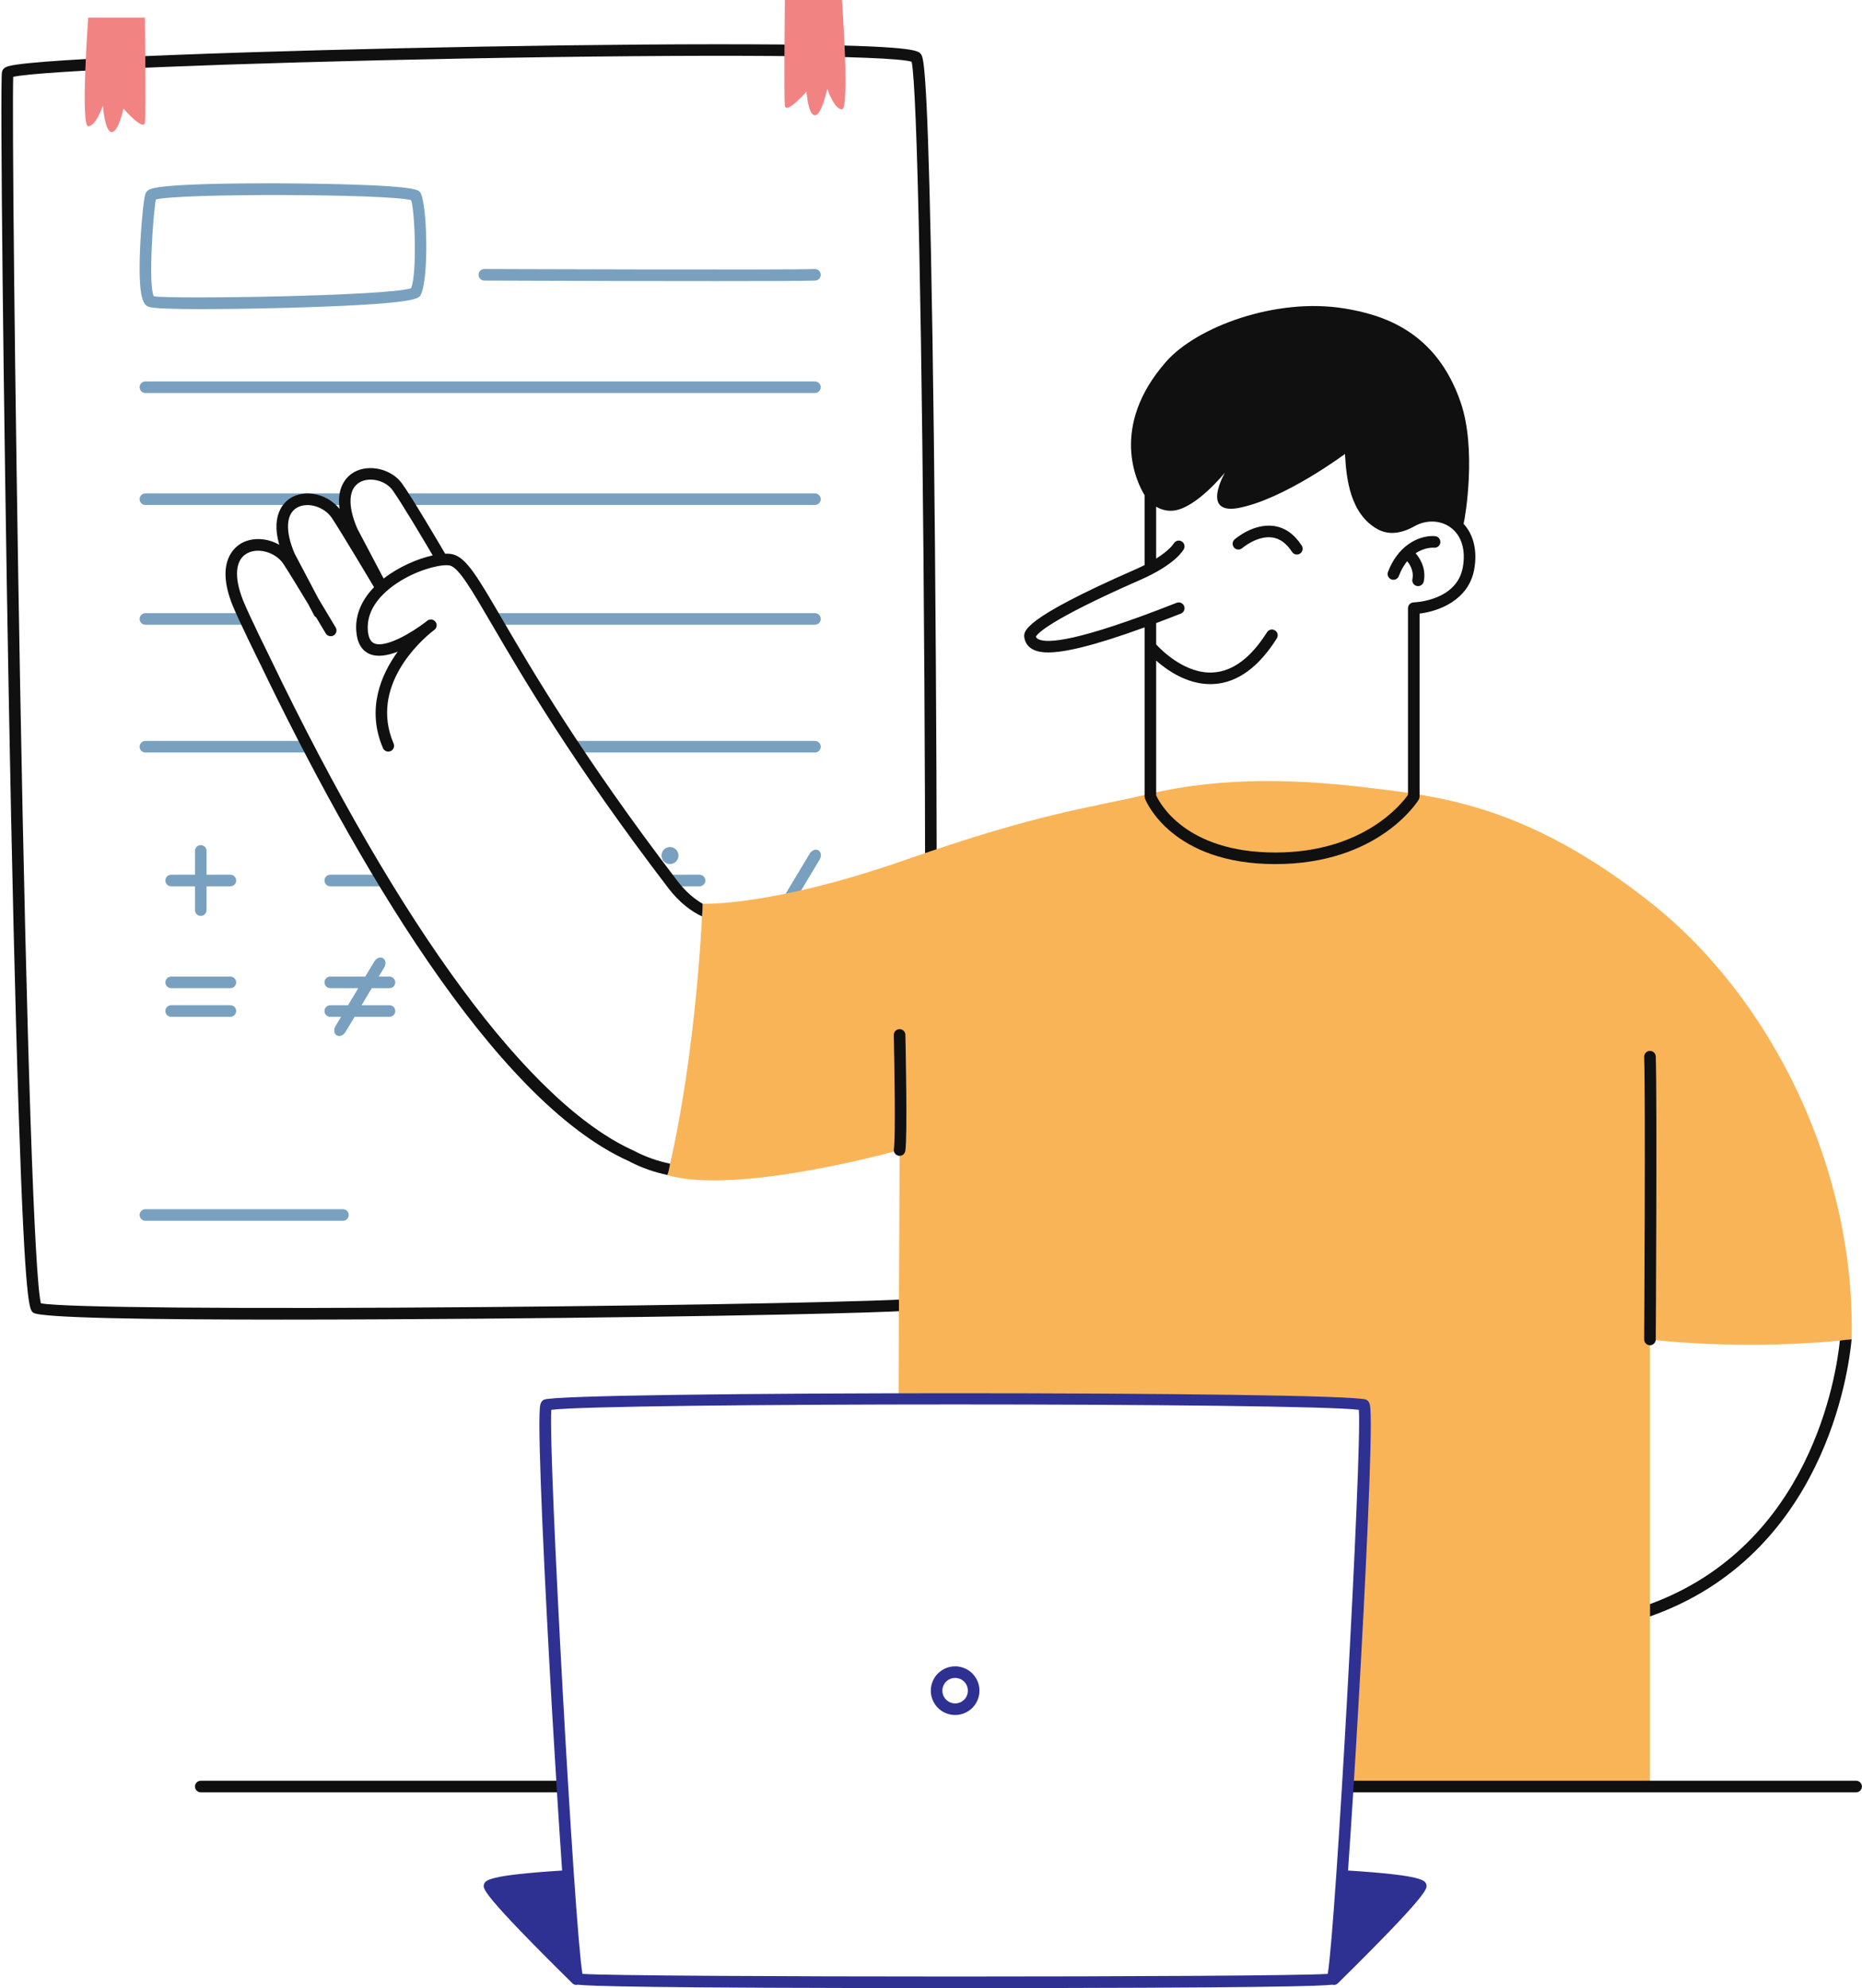 <?xml version="1.0" encoding="UTF-8"?><svg xmlns="http://www.w3.org/2000/svg" xmlns:xlink="http://www.w3.org/1999/xlink" height="429.2" preserveAspectRatio="xMidYMid meet" version="1.0" viewBox="-0.3 0.0 402.0 429.2" width="402.0" zoomAndPan="magnify"><g id="change1_1"><path d="M35.404,218.26c0-0.69,0.56-1.25,1.25-1.25h12.783c0.69,0,1.25,0.56,1.25,1.25 s-0.56,1.25-1.25,1.25H36.654C35.964,219.51,35.404,218.951,35.404,218.26z M36.654,213.326h12.783 c0.69,0,1.25-0.56,1.25-1.25s-0.56-1.25-1.25-1.25H36.654c-0.69,0-1.25,0.56-1.25,1.25 S35.964,213.326,36.654,213.326z M36.654,191.337h5.142v5.141c0,0.69,0.56,1.25,1.25,1.25s1.25-0.56,1.25-1.25 v-5.141h5.141c0.69,0,1.25-0.56,1.25-1.25s-0.56-1.25-1.25-1.25h-5.141v-5.142c0-0.69-0.56-1.25-1.25-1.25 s-1.25,0.56-1.25,1.25v5.142h-5.142c-0.69,0-1.25,0.56-1.25,1.25S35.964,191.337,36.654,191.337z M71.003,191.337 h11.08c0.69,0,1.25-0.56,1.25-1.25s-0.56-1.25-1.25-1.25h-11.08c-0.69,0-1.25,0.56-1.25,1.25 S70.312,191.337,71.003,191.337z M83.785,213.326c0.69,0,1.25-0.56,1.25-1.25s-0.56-1.25-1.25-1.25h-2.315 l1.179-1.962c0.452-0.752,0.338-1.65-0.254-2.006c-0.592-0.355-1.438-0.034-1.89,0.719l-1.951,3.249h-7.551 c-0.69,0-1.25,0.56-1.25,1.25s0.56,1.25,1.25,1.25h6.05l-2.213,3.685h-3.837c-0.69,0-1.25,0.56-1.25,1.25 s0.56,1.25,1.25,1.25h2.336l-1.199,1.997c-0.452,0.752-0.338,1.65,0.254,2.006 c0.592,0.355,1.438,0.034,1.89-0.719l1.972-3.284h7.531c0.69,0,1.25-0.56,1.25-1.25s-0.56-1.25-1.25-1.25h-6.029 l2.213-3.685H83.785z M176.398,183.575c-0.592-0.355-1.438-0.034-1.89,0.719l-8.366,13.931 c-0.452,0.752-0.338,1.65,0.254,2.006s1.438,0.034,1.89-0.719l8.366-13.931 C177.103,184.828,176.99,183.93,176.398,183.575z M150.735,188.837h-5.766c-0.69,0-1.25,0.56-1.25,1.25 s0.56,1.25,1.25,1.25h5.766c0.69,0,1.25-0.56,1.25-1.25S151.425,188.837,150.735,188.837z M146.08,185.299 c0.333-0.959-0.174-2.006-1.133-2.34c-0.959-0.333-2.006,0.174-2.34,1.133c-0.333,0.959,0.174,2.006,1.133,2.34 C144.699,186.766,145.746,186.258,146.08,185.299z M43.167,66.733c-5.585,0-10.515-0.119-11.407-0.515 c-0.861-0.383-2.303-1.023-1.825-12.429c0.209-4.989,0.781-10.913,1.156-11.96c0-0.001,0-0.001,0-0.001 c0.311-0.869,1.243-1.165,2.853-1.408c5.35-0.808,20.093-0.934,31.093-0.795 c24.184,0.304,24.95,1.326,25.362,1.875c1.557,2.075,1.969,19.084,0.072,22.252 c-0.438,0.731-1.17,1.955-29.163,2.717C61.144,66.473,51.437,66.733,43.167,66.733z M32.909,63.963 c3.713,0.651,50.693-0.048,55.541-1.742c1.302-3.013,0.847-16.471,0.019-19.014 c-5.278-1.386-50.162-1.492-55.116-0.142C32.733,46.266,31.693,61.671,32.909,63.963z M32.982,64.081L32.982,64.081 L32.982,64.081z M88.643,62.142L88.643,62.142L88.643,62.142z M154.507,60.682c-20.509,0-48.478-0.103-50.245-0.11 c-0.69-0.002-1.248-0.565-1.245-1.255c0.002-0.689,0.561-1.245,1.25-1.245c0.002,0,0.003,0,0.005,0 c0.656,0.003,65.701,0.245,71.318,0.001c0.693-0.012,1.272,0.505,1.303,1.195c0.029,0.69-0.506,1.273-1.195,1.303 C173.761,60.654,165.135,60.682,154.507,60.682z M175.644,84.847H31.093c-0.69,0-1.25-0.56-1.25-1.25 s0.56-1.25,1.25-1.25h144.551c0.69,0,1.25,0.56,1.25,1.25S176.334,84.847,175.644,84.847z M175.644,109.013H87.735 c-0.69,0-1.25-0.56-1.25-1.25s0.56-1.25,1.25-1.25h87.909c0.69,0,1.25,0.56,1.25,1.25 S176.334,109.013,175.644,109.013z M73.746,109.013H31.093c-0.69,0-1.25-0.56-1.25-1.25s0.56-1.25,1.25-1.25h42.653 c0.69,0,1.25,0.56,1.25,1.25S74.436,109.013,73.746,109.013z M175.644,134.869h-68.507c-0.69,0-1.25-0.56-1.25-1.25 s0.56-1.25,1.25-1.25h68.507c0.69,0,1.25,0.56,1.25,1.25S176.334,134.869,175.644,134.869z M52.419,134.869H31.093 c-0.69,0-1.25-0.56-1.25-1.25s0.56-1.25,1.25-1.25h21.327c0.69,0,1.25,0.56,1.25,1.25S53.11,134.869,52.419,134.869 z M175.644,162.456h-51.811c-0.69,0-1.25-0.56-1.25-1.25s0.56-1.25,1.25-1.25h51.811c0.69,0,1.25,0.56,1.25,1.25 S176.334,162.456,175.644,162.456z M65.773,162.456H31.093c-0.69,0-1.25-0.56-1.25-1.25s0.56-1.25,1.25-1.25h34.68 c0.69,0,1.25,0.56,1.25,1.25S66.463,162.456,65.773,162.456z M73.746,263.543H31.093c-0.69,0-1.25-0.56-1.25-1.25 s0.56-1.25,1.25-1.25h42.653c0.69,0,1.25,0.56,1.25,1.25S74.436,263.543,73.746,263.543z" fill="#79A1BF"/></g><g id="change2_1"><path d="M60.397,284.879c-28.326,0-51.92-0.348-53.508-1.482c-0.829-0.591-1.768-1.262-3.149-43.111 c-0.74-22.398-1.487-53.695-2.161-90.506c-1.126-61.48-1.888-131.726-1.456-134.221l0,0 c0.166-0.958,1.173-1.213,1.603-1.321c6.568-1.661,56.069-3.352,101.573-4.165 c24.82-0.443,47.608-0.61,64.171-0.475c29.602,0.245,30.435,1.301,31.042,2.072 c0.497,0.632,1.33,1.69,2.168,42.281c0.468,22.678,0.848,54.176,1.067,88.69 c0.392,61.288,0.267,130.56-0.736,138.225c-0.078,0.6-0.181,1.124-0.644,1.472 c-0.505,0.379-1.077,0.809-31.09,1.44c-17.834,0.375-41.548,0.702-65.062,0.896 C89.865,284.793,74.539,284.879,60.397,284.879z M8.531,281.363c4.718,0.922,42.522,1.25,95.445,0.812 c46.82-0.386,88.68-1.237,94.596-1.904c0.79-7.038,1.105-65.147,0.702-133.078 c-0.447-75.269-1.548-128.494-2.757-133.869c-4.585-1.4-44.083-1.682-97.227-0.678 C49.598,13.585,8.137,15.289,2.551,16.594c-0.244,6.956,0.287,64.861,1.494,131.338 C5.47,226.426,7.138,275.925,8.531,281.363z M8.187,281.275c0,0,0,0,0.001,0 C8.187,281.275,8.187,281.275,8.187,281.275z M196.779,13.422L196.779,13.422L196.779,13.422z" fill="#101011"/></g><g id="change3_1"><path d="M399.458,289.14c-23.495,2.632-43.534,0.023-43.534,0.023v96.522h-64.888 c0.629-12.069,3.57-69.936,2.753-82.489c-3.731-0.745-79.865-1.187-100.09-1.291l0.221-53.632 c0,0-35,9.847-50.129,5.406c6.457-26.58,7.609-58.573,7.609-58.573s14.824,0.666,44.042-9.562 s39.899-11.18,52.044-14.076c16.957-4.043,33.652-3.13,48.522-1.304s33.659,3.826,60.055,24.696 C382.458,215.728,400.336,252.618,399.458,289.14z M399.458,289.14c-23.495,2.632-43.534,0.023-43.534,0.023v96.522 h-64.888c0.629-12.069,3.57-69.936,2.753-82.489c-3.731-0.745-79.865-1.187-100.09-1.291l0.221-53.632 c0,0-35,9.847-50.129,5.406c6.457-26.58,7.609-58.573,7.609-58.573s14.824,0.666,44.042-9.562 s39.899-11.18,52.044-14.076c16.957-4.043,33.652-3.13,48.522-1.304s33.659,3.826,60.055,24.696 C382.458,215.728,400.336,252.618,399.458,289.14z" fill="#F9B458"/></g><g id="change2_2"><path d="M315.685,113.081c0.386-1.506,2.811-16.138-0.611-26.159 C309.79,71.45,298.221,67.93,289.887,66.578c-14.741-2.387-31.825,3.985-38.423,11.497 c-12.338,14.047-6.298,26.193-4.652,28.81v15.104c-0.61,0.307-1.264,0.62-1.991,0.939 c-24.679,10.824-24.202,13.428-23.945,14.828c0.19,1.042,0.785,1.867,1.718,2.385 c0.717,0.398,1.728,0.709,3.411,0.709c3.334-0,9.315-1.231,20.808-5.412v36.635h0.035 c0.008,0.128,0.019,0.257,0.068,0.383c0.228,0.575,5.814,14.087,28.125,14.087c22.161,0,30.61-13.348,30.959-13.916 c0.107-0.174,0.152-0.363,0.167-0.554h0.015v-39.614c4.107-0.479,10.555-2.864,11.783-9.475 C318.709,118.972,317.87,115.477,315.685,113.081z M315.507,122.527c-1.328,7.144-10.235,7.511-10.612,7.523 c-0.676,0.019-1.214,0.573-1.214,1.25v40.296c-1.291,1.839-9.568,12.447-28.641,12.447 c-19.493,0-25.043-10.817-25.728-12.341v-29.091c2.434,2.15,6.668,5.081,11.698,5.081 c0.276,0,0.556-0.009,0.836-0.027c5.061-0.331,9.608-3.644,13.517-9.849c0.368-0.584,0.192-1.356-0.392-1.724 c-0.584-0.369-1.356-0.192-1.724,0.392c-3.454,5.483-7.341,8.405-11.552,8.685 c-6.019,0.41-11.14-4.698-12.384-6.049v-4.606c1.675-0.628,3.442-1.305,5.338-2.053 c0.643-0.253,0.958-0.979,0.705-1.622c-0.254-0.642-0.98-0.957-1.621-0.705 c-21.274,8.385-28.017,8.881-29.927,7.82c-0.246-0.137-0.379-0.292-0.446-0.535 c0.264-0.526,2.563-3.475,22.464-12.204c7.628-3.346,9.317-6.381,9.485-6.716c0.304-0.608,0.06-1.336-0.542-1.653 c-0.602-0.316-1.352-0.083-1.682,0.512c-0.011,0.018-0.8,1.368-3.774,3.231v-11.199 c1.125,0.665,2.382,0.965,3.652,0.852c4.957-0.44,11.217-8.24,11.217-8.24s-5.217,8.941,2.609,7.718 c9.913-1.744,23.291-11.717,23.291-11.717c0.008,0.12,0.015,0.245,0.022,0.368 c0.283,4.814,1.037,12.601,7.053,15.889c2.273,1.242,4.953,1.016,7.963-0.675 c2.509-1.405,5.531-1.31,7.702,0.244C315.233,115.559,316.212,118.729,315.507,122.527z M355.924,290.413 c-0.002,0-0.005,0-0.008,0c-0.69-0.004-1.246-0.567-1.242-1.258c0.003-0.516,0.306-51.734,0.001-60.995 c-0.023-0.69,0.518-1.268,1.208-1.29c0.672-0.046,1.267,0.519,1.29,1.208c0.307,9.308,0.004,60.576,0.001,61.093 C357.17,289.858,356.611,290.413,355.924,290.413z M193.922,249.522c-0.067,0-0.135-0.005-0.203-0.017 c-0.681-0.11-1.144-0.753-1.032-1.435c0.376-2.314,0.116-18.557-0.017-24.62 c-0.015-0.69,0.532-1.262,1.223-1.277c0.71-0.001,1.262,0.532,1.277,1.223c0.049,2.255,0.466,22.113-0.017,25.077 C195.054,249.087,194.524,249.522,193.922,249.522z M121.379,386.934H43.046c-0.69,0-1.25-0.56-1.25-1.25 s0.56-1.25,1.25-1.25h78.332C122.069,384.434,122.069,386.934,121.379,386.934z M400.434,386.934H291.036 c-0.69,0-0.69-2.5,0-2.5h109.397c0.69,0,1.25,0.56,1.25,1.25S401.124,386.934,400.434,386.934z M300.082,125.083 c0.147,0.057,0.299,0.084,0.448,0.084c0.502,0,0.976-0.305,1.167-0.802c0.518-1.349,1.141-2.389,1.803-3.211 c0.297,0.337,1.543,1.891,1.131,3.875c-0.141,0.676,0.294,1.338,0.97,1.478c0.086,0.018,0.171,0.026,0.255,0.026 c0.58,0,1.101-0.406,1.223-0.996c0.654-3.147-1.21-5.49-1.75-6.09c1.988-1.339,3.834-1.218,3.973-1.209 c0.69,0.069,1.295-0.428,1.367-1.112c0.072-0.686-0.426-1.302-1.112-1.375c-2.397-0.253-7.626,1.031-10.192,7.716 C299.116,124.113,299.437,124.836,300.082,125.083z M267.888,118.332c0.032-0.028,3.25-2.772,6.501-2.302 c1.638,0.235,3.068,1.282,4.25,3.112c0.238,0.371,0.641,0.572,1.051,0.572c0.232,0,0.468-0.065,0.677-0.2 c0.58-0.374,0.747-1.148,0.372-1.728c-1.595-2.472-3.617-3.896-6.012-4.234c-4.397-0.625-8.315,2.75-8.479,2.893 c-0.519,0.453-0.573,1.24-0.122,1.761C266.577,118.728,267.366,118.784,267.888,118.332z M396.922,289.405 c-0.774,7.608-6.28,44.138-40.997,56.893v2.663c37.634-13.227,42.901-52.939,43.534-59.822 C398.551,289.207,397.338,289.326,396.922,289.405z M144.368,251.224c-2.604-0.556-5.235-1.43-7.763-2.775 c-22.492-10.048-50.392-47.825-78.565-106.385c-0.045-0.092-4.58-9.263-5.83-12.379 c-2.063-5.146-1.73-8.888,0.914-10.269c2.428-1.27,6.14-0.146,7.783,2.355c1.138,1.733,3.372,5.399,5.344,8.669 l1.25,2.371c0.112,0.213,0.278,0.381,0.472,0.494c1.184,1.975,2.027,3.394,2.051,3.434 c0.353,0.593,1.12,0.787,1.713,0.436c0.593-0.353,0.789-1.12,0.436-1.713c-0.138-0.232-1.815-3.053-3.756-6.273 l-5.119-9.708c-2.087-4.895-1.86-8.607,0.61-9.934c2.301-1.234,5.867-0.126,7.479,2.33 c2.198,3.346,8.476,13.892,9.069,14.888c-2.699,2.789-4.037,5.954-3.849,9.271c0.148,2.622,1.104,4.346,2.84,5.124 c1.717,0.769,3.939,0.373,6.113-0.471c-3.623,5-6.771,12.396-3.181,20.811c0.271,0.635,1.005,0.928,1.641,0.659 c0.635-0.271,0.93-1.005,0.659-1.641c-5.279-12.373,5.869-22.2,8.336-24.176c0.228-0.172,0.394-0.303,0.487-0.377 c0.533-0.423,0.629-1.196,0.215-1.737c-0.413-0.542-1.185-0.652-1.733-0.249c-0.013,0.01-0.133,0.099-0.336,0.263 c-3.183,2.455-8.774,5.715-11.179,4.637c-0.815-0.366-1.275-1.37-1.366-2.984 c-0.226-3.988,2.446-7.013,4.728-8.849c3.842-3.092,8.701-4.696,11.423-4.98c0.012-0.001,0.024-0.003,0.036-0.004 c0.688-0.069,1.243-0.057,1.599,0.042c1.906,0.532,4.595,5.138,9.05,12.77 c6.519,11.168,17.429,29.858,38.032,56.829c2.468,3.231,5.058,5.08,7.301,6.142 c0.136-1.593,0.129-2.74,0.129-2.74s0.006,0,0.007,0c-1.699-0.968-3.599-2.495-5.45-4.92 c-20.508-26.848-31.37-45.454-37.859-56.571c-5.255-9.003-7.654-13.113-10.537-13.918 c-0.477-0.133-1.077-0.179-1.754-0.16c-1.535-2.619-7.121-12.105-9.306-15.147 c-2.26-3.146-7.1-4.293-10.358-2.454c-1.352,0.763-3.826,2.893-3.14,7.918c-2.493-3.098-7.022-4.258-10.278-2.508 c-1.242,0.668-4.722,3.249-2.738,10.263c-2.486-1.419-5.583-1.681-8.02-0.409 c-1.446,0.755-5.87,3.955-2.077,13.415c1.286,3.206,5.721,12.176,5.903,12.544 c20.107,41.795,50.273,94.384,79.715,107.534c2.71,1.442,5.516,2.375,8.285,2.972 C144.034,252.979,144.229,252.123,144.368,251.224z M77.371,104.114c2.18-1.23,5.564-0.403,7.099,1.734 c1.897,2.641,6.646,10.648,8.65,14.052c-3.285,0.724-7.37,2.484-10.594,4.999l-5.693-10.797 C74.716,109.141,74.912,105.502,77.371,104.114z" fill="#101011"/></g><g id="change4_1"><path d="M18.741,3.795h12.258c0,0,0.211,20.5,0,22.614c-0.211,2.113-4.649-2.959-4.649-2.959 s-1.057,5.072-2.536,5.072c-1.479,0-1.902-5.706-1.902-5.706s-1.479,4.438-3.17,4.438S18.741,3.795,18.741,3.795z M181.481,0l-12.336,0c0,0-0.213,20.631,0,22.758c0.213,2.127,4.679-2.978,4.679-2.978s0.331,5.105,1.82,5.105 s2.647-5.743,2.647-5.743s1.489,4.467,3.19,4.467C183.182,23.609,181.481,0,181.481,0z" fill="#F28383"/></g><g id="change5_1"><path d="M307.646,406.87c-0.253-0.903-0.574-2.021-16.906-3.055 c0.681-9.767,1.435-21.697,2.164-34.285c1.536-26.534,3.152-59.606,2.652-65.487 c-0.055-0.645-0.13-1.53-0.924-1.883c-4.146-1.842-173.315-1.842-177.461,0 c-0.794,0.352-0.869,1.237-0.924,1.883c-0.499,5.881,1.116,38.953,2.652,65.487 c0.729,12.589,1.482,24.52,2.163,34.286c-16.314,1.033-16.635,2.151-16.887,3.054 c-0.227,0.812-0.537,1.926,19.102,21.287c0.244,0.239,0.56,0.359,0.877,0.359c0.092,0,0.18-0.033,0.271-0.053 c2.435,0.29,14.658,0.732,81.475,0.732c66.919,0,79.077-0.443,81.486-0.733c0.092,0.021,0.183,0.054,0.278,0.054 c0.317,0,0.634-0.12,0.878-0.359C308.182,408.796,307.872,407.683,307.646,406.87z M125.448,426.13 c-1.741-9.988-7.398-112.433-6.724-121.77c11.963-1.553,162.391-1.553,174.354,0 c0.674,9.338-4.983,111.782-6.725,121.77C274.879,426.879,136.923,426.879,125.448,426.13z M205.915,370.242 c-0.58,0-1.163-0.098-1.728-0.294c-2.735-0.95-4.188-3.949-3.238-6.685c0.461-1.325,1.409-2.392,2.672-3.003 c1.262-0.612,2.687-0.695,4.013-0.234c1.325,0.46,2.392,1.408,3.003,2.672c0.612,1.262,0.695,2.688,0.235,4.013 l0,0c-0.461,1.325-1.409,2.392-2.672,3.003C207.476,370.065,206.697,370.242,205.915,370.242z M205.907,362.233 c-0.409,0-0.817,0.093-1.196,0.277c-0.662,0.32-1.159,0.879-1.4,1.573c-0.497,1.434,0.264,3.005,1.697,3.503 c0.695,0.241,1.441,0.198,2.103-0.123c0.662-0.32,1.159-0.879,1.4-1.573c0.497-1.434-0.264-3.005-1.697-3.503 C206.518,362.285,206.212,362.233,205.907,362.233z M209.692,366.3h0.01H209.692z" fill="#2E3192"/></g></svg>